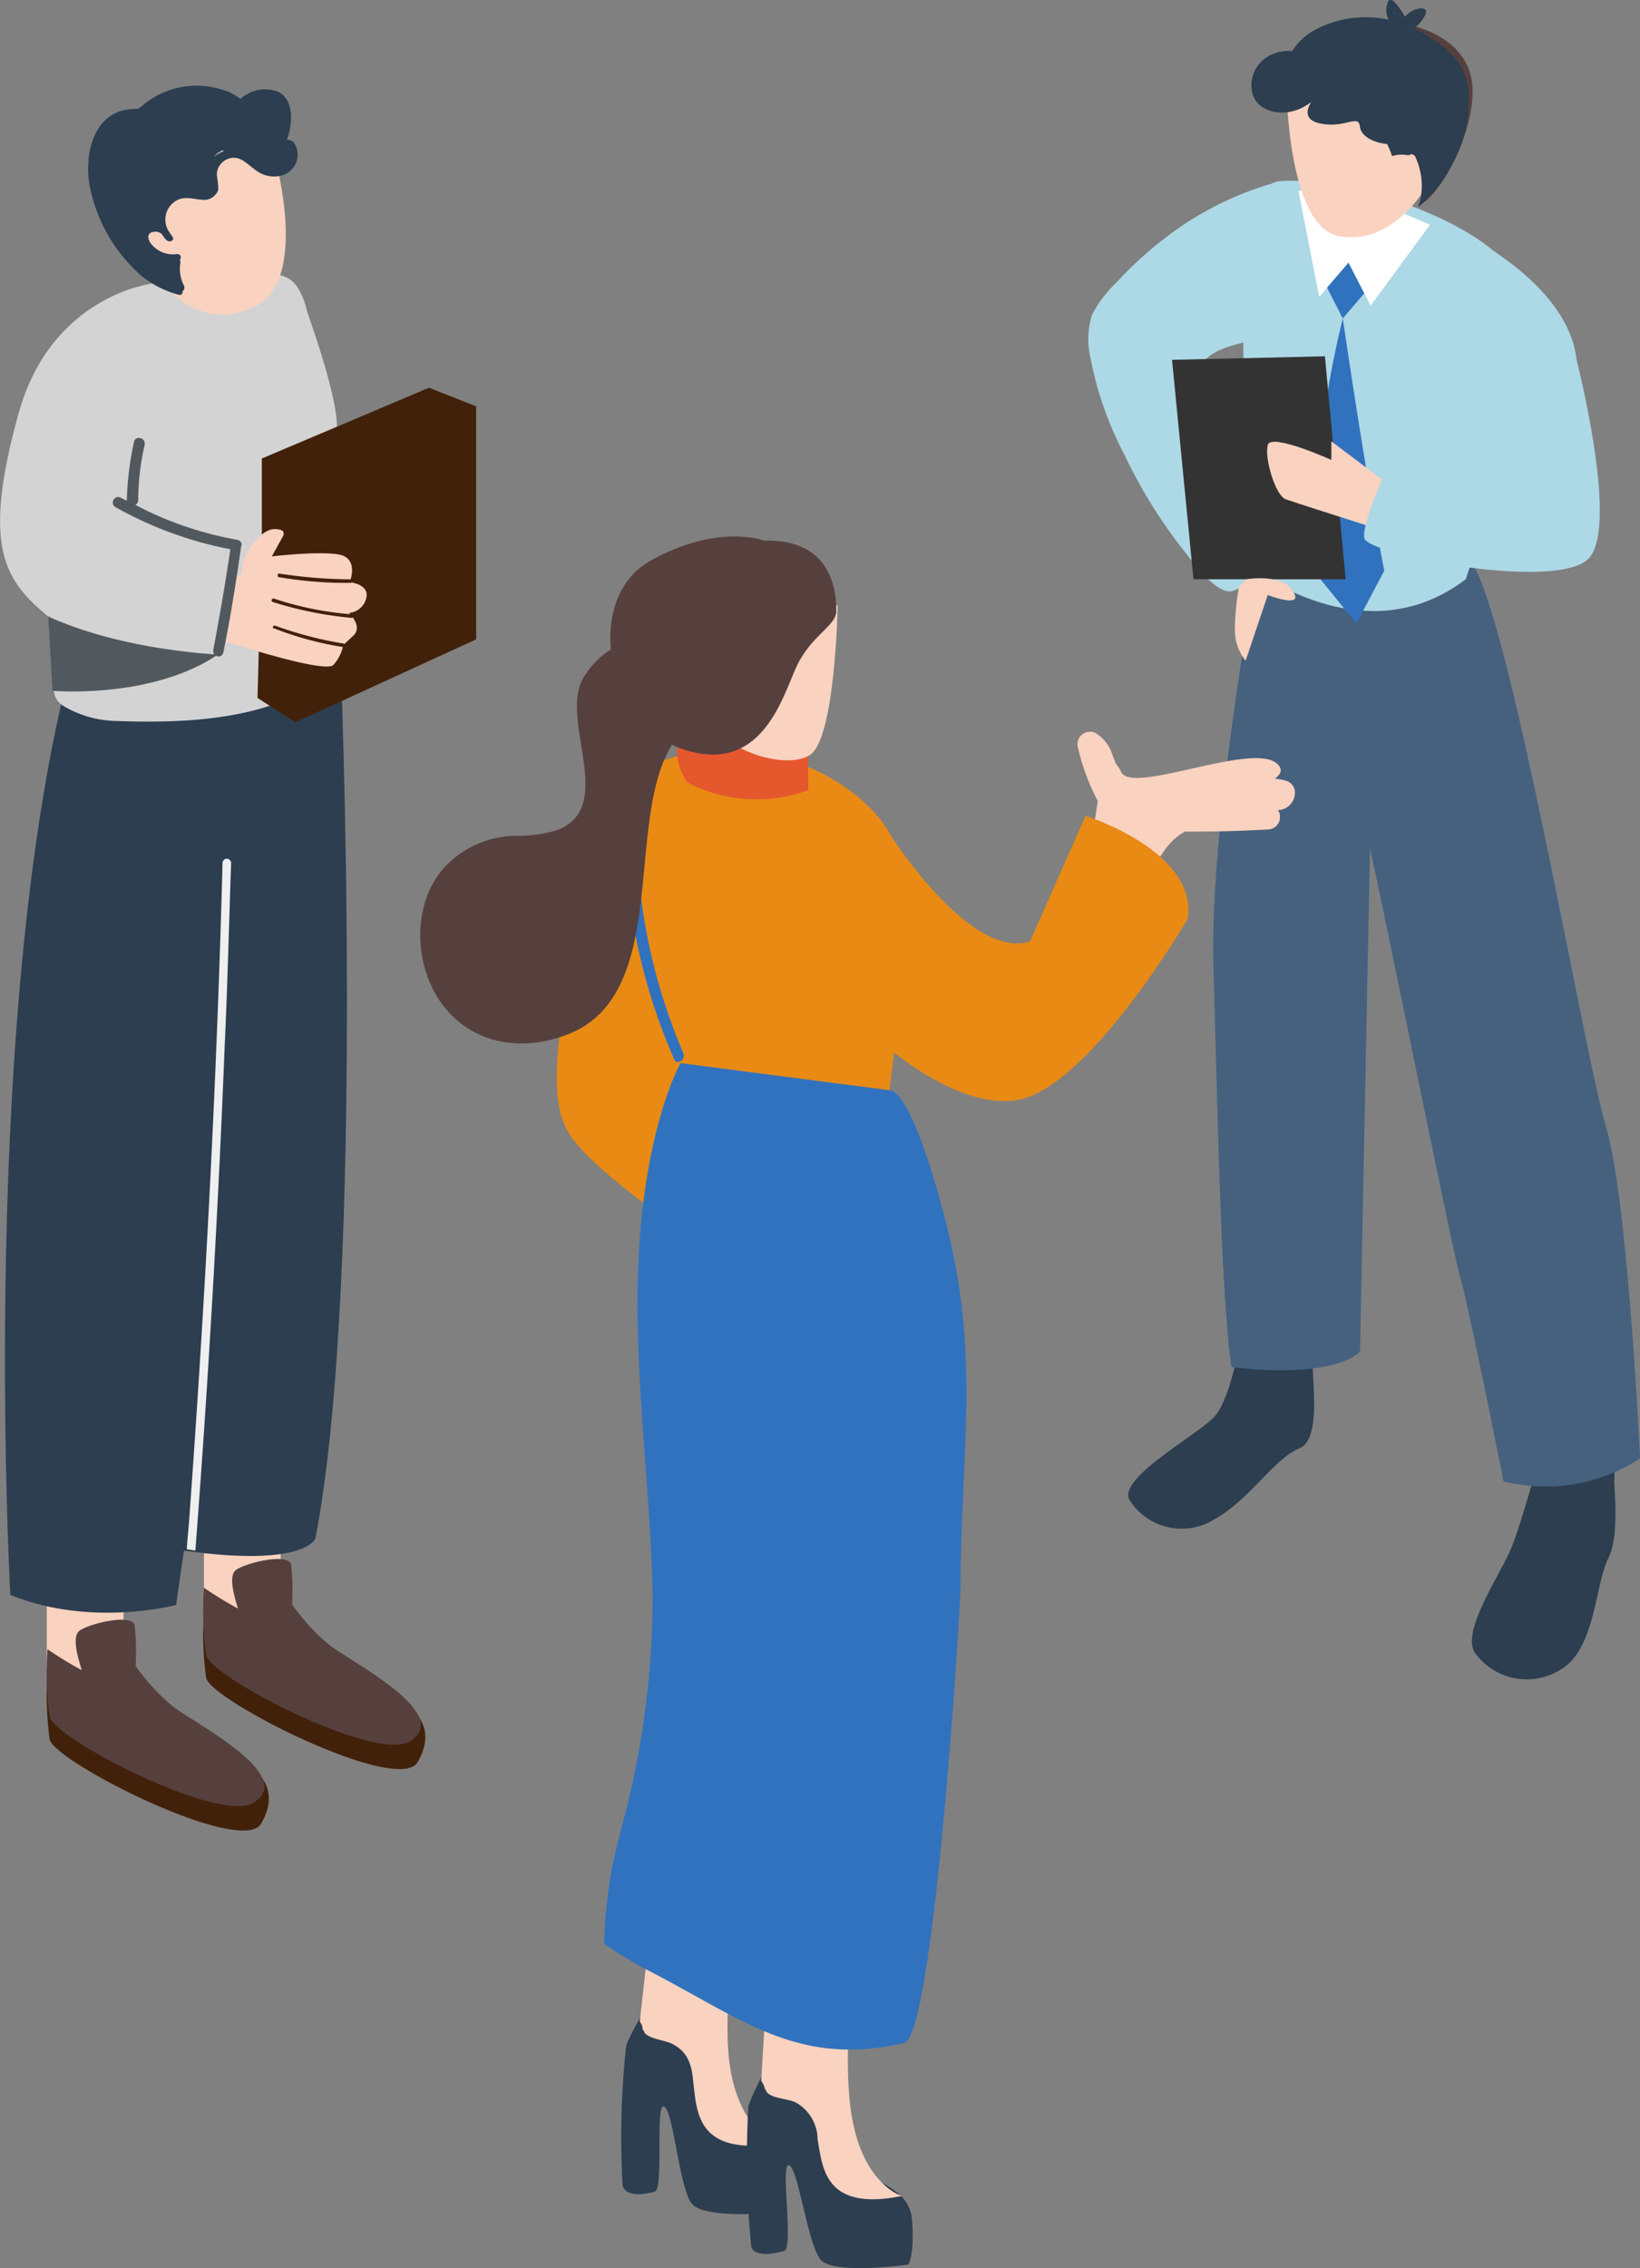 <svg xmlns="http://www.w3.org/2000/svg" width="138.878" height="192" viewBox="0 0 138.878 192">
  <rect x="0" y="0" width="138.878" height="192" fill="#808080" stroke="none"/>
  <g id="グループ_178" data-name="グループ 178" transform="translate(-1224 -1272)">
    <g id="Character_Male_2" transform="translate(1316.163 1272)">
      <path id="パス_1705" data-name="パス 1705" d="M352.345,285.2h0c-.968,0-2.36,1.029-3.267,1.452l-2.42,1.21s-1.634,6.05-2.541,8.289-4.3,7.079-3.086,8.894a5.4,5.4,0,0,0,7.2,1.452c3.025-1.694,2.965-7.321,4.114-9.5.908-1.815.484-5.627.484-6.474A19.631,19.631,0,0,0,352.345,285.2Z" transform="translate(-308.292 -165.135)" fill="#2c3e50"/>
      <path id="パス_1706" data-name="パス 1706" d="M308.058,267h0c-.968,0-2.36,1.029-3.207,1.452l-2.42,1.21s-.847,6.595-2.541,8.289-8.228,5.2-7.079,7.018a5.225,5.225,0,0,0,7.079,1.634c3.086-1.694,5.082-5.143,7.26-6.05,1.876-.726,1.089-5.627,1.15-7.26A21.976,21.976,0,0,0,308.058,267Z" transform="translate(-289.295 -157.947)" fill="#2c3e50"/>
      <path id="パス_1707" data-name="パス 1707" d="M308.4,164.9s-4.175,22.325-3.812,34.546.605,27.226,1.513,33.881c0,0,8.107,1.15,10.89-1.271,0,0,.847-42.9.847-42.653,1.271,5.627,7.079,34.546,7.684,36.482s3.63,17.122,3.63,17.122a14.653,14.653,0,0,0,11.556-1.936s-1.029-21.962-2.9-28.133-8.41-44.952-11.616-47.977" transform="translate(-293.99 -117.618)" fill="#3172be"/>
      <path id="パス_1708" data-name="パス 1708" d="M308.4,164.9s-4.175,22.325-3.812,34.546.605,27.226,1.513,33.881c0,0,8.107,1.15,10.89-1.271,0,0,.847-42.9.847-42.653,1.271,5.627,7.079,34.546,7.684,36.482s3.63,17.122,3.63,17.122a14.653,14.653,0,0,0,11.556-1.936s-1.029-21.962-2.9-28.133-8.41-44.952-11.616-47.977" transform="translate(-293.99 -117.618)" fill="#51595f" opacity="0.67"/>
      <path id="パス_1709" data-name="パス 1709" d="M327.6,145.772s7.2-20.873,4.3-25.653-14.52-8.531-20.086-8.047-2,33.457-1.089,33.7S319.793,151.7,327.6,145.772Z" transform="translate(-295.645 -96.735)" fill="#add8e6"/>
      <path id="パス_1710" data-name="パス 1710" d="M335.013,119.53,326.3,115.9c-1.573,7.684-3.207,15.307-4.9,22.93l12.161,2.118s7.26-3.993,8.349-10.285S335.315,119.833,335.013,119.53Z" transform="translate(-300.64 -98.264)" fill="#add8e6"/>
      <path id="パス_1711" data-name="パス 1711" d="M303.854,124.8s-1.15-11.374-1.15-12.4a27.273,27.273,0,0,0-9.317,4.78,31.782,31.782,0,0,0-3.933,3.63,10.1,10.1,0,0,0-2.057,2.723,6.938,6.938,0,0,0-.121,3.691,29.366,29.366,0,0,0,2.844,8.107,42.767,42.767,0,0,0,5.2,8.349c.605.787,2.723,3.691,4.054,3.207,2.662-.968,3.812-4.054,3.812-4.054s-1.21-2.42-2.6-5.445c-.786-1.815-4.356-5.869-4.84-8.652a12.1,12.1,0,0,1,1.15-1.331C298.711,125.65,301.676,125.952,303.854,124.8Z" transform="translate(-287.087 -96.881)" fill="#add8e6"/>
      <path id="パス_1712" data-name="パス 1712" d="M316.5,113.427l1.755,8.954,2.481-2.9,1.876,3.63,5.022-6.837S319.888,112.641,316.5,113.427Z" transform="translate(-298.705 -97.243)" fill="#fff"/>
      <path id="パス_1713" data-name="パス 1713" d="M314.8,95.922s0,12.221,4.477,13.008c4.9.847,7.684-4.719,7.684-4.719s.605-10.769-4.235-11.737S314.921,94.41,314.8,95.922Z" transform="translate(-298.033 -88.934)" fill="#f9d2c0"/>
      <path id="パス_1714" data-name="パス 1714" d="M329.2,107.749s1.21-4.659,2.481-3.146-2.118,4.9-2.118,4.9" transform="translate(-303.721 -93.682)" fill="#f9d2c0"/>
      <path id="パス_1715" data-name="パス 1715" d="M331.1,90.1s4.356.484,5.627,3.933-2,10.406-4.356,11.5l2.844-6.05-.121-4.114Z" transform="translate(-304.471 -88.073)" fill="#56403d"/>
      <path id="パス_1716" data-name="パス 1716" d="M328.3,94.282c-.363-2.42-1.936-3.63-4.054-4.84-.182-.121-.363-.182-.544-.3a3.185,3.185,0,0,0,.968-1.21c.06-.182.06-.363-.121-.424-.06,0-.121-.061-.181-.061a2,2,0,0,0-1.452.726,5.372,5.372,0,0,0-.968-1.331.368.368,0,0,0-.484,0v.121a1.733,1.733,0,0,0,.061,1.452,9.109,9.109,0,0,0-6.413.968,5.231,5.231,0,0,0-1.755,1.694,3.484,3.484,0,0,0-1.755.3,2.846,2.846,0,0,0-1.634,3.146c.3,1.452,1.876,1.936,3.207,1.694a4.172,4.172,0,0,0,1.815-.847c-.423.666-.605,1.513.665,1.815,2.239.484,3.328-.847,3.449.3.121.908,1.392,1.392,2.3,1.452a7.638,7.638,0,0,1,.424,1.029,2.69,2.69,0,0,1,1.392-.061.368.368,0,0,1,.484,0l.06.061a5.828,5.828,0,0,1,.3,4.3,12.267,12.267,0,0,0,2.9-3.691A11.315,11.315,0,0,0,328.3,94.282Zm-6.353-6.534.061.121v.121c.06.121.06.182.121.3A2.815,2.815,0,0,1,321.947,87.748Z" transform="translate(-296.105 -86.75)" fill="#2c3e50"/>
      <path id="パス_1717" data-name="パス 1717" d="M320.5,125.618l1.331,2.6,1.815-2.118-1.331-2.6Z" transform="translate(-300.285 -101.266)" fill="#3172be"/>
      <path id="パス_1718" data-name="パス 1718" d="M321.245,131.3s1.876,12.947,3.509,21.357l-2.36,4.477-3.086-3.812C319.248,153.322,317.978,144.489,321.245,131.3Z" transform="translate(-299.698 -104.347)" fill="#3172be"/>
      <path id="パス_1719" data-name="パス 1719" d="M313.5,155.476,311.747,136.6l-12.947.3,1.815,18.574Z" transform="translate(-291.713 -106.44)" fill="#333"/>
      <path id="パス_1720" data-name="パス 1720" d="M323.174,152.735l-5.627-4.235v1.573s-5.082-2.3-5.385-1.271c-.3,1.15.665,4.3,1.513,4.6s4.477,1.452,4.477,1.452l2.844.908Z" transform="translate(-296.969 -111.141)" fill="#f9d2c0"/>
      <path id="パス_1721" data-name="パス 1721" d="M343.6,136.6s3.691,14.157,1.15,17.061-18.876-.242-19.058-1.694,2.118-6.232,2.118-6.232l9.136.968" transform="translate(-302.332 -106.44)" fill="#add8e6"/>
      <path id="パス_1722" data-name="パス 1722" d="M308.568,167.742s3.388-.605,4.114,1.331c.363,1.029-2.3,0-2.3,0l-1.876,5.566a4.161,4.161,0,0,1-.908-2.481,20.328,20.328,0,0,1,.363-3.812Z" transform="translate(-295.189 -118.705)" fill="#f9d2c0"/>
    </g>
    <g id="Character_Male_1" transform="translate(1224 1279.254)">
      <path id="パス_1723" data-name="パス 1723" d="M141.355,320.6a32.643,32.643,0,0,0,3.328,2c1.513,0,4.3.3,3.449-1.634a18.1,18.1,0,0,0,3.691,4.356c1.634,1.392,10.769,2.723,7.623,8.168-1.634,2.783-17.485-5.2-17.908-7.139A28.544,28.544,0,0,1,141.355,320.6Z" transform="translate(-137.334 -186.372)" fill="#42210b"/>
      <path id="パス_1724" data-name="パス 1724" d="M148.2,305.4a31.259,31.259,0,0,0-.242,8.228c.061.605.182,1.21.3,1.876l-6.958-1.15v-8.894h6.9Z" transform="translate(-137.339 -180.368)" fill="#f9d2c0"/>
      <path id="パス_1725" data-name="パス 1725" d="M141.355,317.5a32.639,32.639,0,0,0,3.328,2c1.513,0,4.3.3,3.449-1.634a18.1,18.1,0,0,0,3.691,4.356c1.634,1.392,10.83,5.929,6.958,8.289-2.844,1.755-16.819-5.385-17.243-7.321A27.959,27.959,0,0,1,141.355,317.5Z" transform="translate(-137.334 -185.148)" fill="#56403d"/>
      <path id="パス_1726" data-name="パス 1726" d="M145.925,317.927c-.061-.484-1.089-3.025-.242-3.63s4.356-1.452,4.659-.484a21.566,21.566,0,0,1,0,4.477" transform="translate(-138.939 -183.518)" fill="#56403d"/>
      <path id="パス_1727" data-name="パス 1727" d="M163.255,312a32.639,32.639,0,0,0,3.328,2c1.513,0,4.3.3,3.449-1.634a18.1,18.1,0,0,0,3.691,4.356c1.634,1.392,10.769,2.723,7.623,8.168-1.634,2.783-17.485-5.2-17.908-7.139A28.545,28.545,0,0,1,163.255,312Z" transform="translate(-145.984 -182.975)" fill="#42210b"/>
      <path id="パス_1728" data-name="パス 1728" d="M170.2,296.8a31.259,31.259,0,0,0-.242,8.228c.061.605.181,1.21.3,1.876l-6.958-1.15V296.8Z" transform="translate(-146.029 -176.971)" fill="#f9d2c0"/>
      <path id="パス_1729" data-name="パス 1729" d="M163.255,308.9a32.644,32.644,0,0,0,3.328,2c1.513,0,4.3.3,3.449-1.634a18.1,18.1,0,0,0,3.691,4.356c1.634,1.392,10.83,5.929,6.958,8.289-2.844,1.755-16.819-5.385-17.243-7.321A27.958,27.958,0,0,1,163.255,308.9Z" transform="translate(-145.984 -181.751)" fill="#56403d"/>
      <path id="パス_1730" data-name="パス 1730" d="M167.825,309.427c-.06-.484-1.089-3.025-.242-3.63s4.356-1.452,4.659-.484a21.566,21.566,0,0,1,0,4.477" transform="translate(-147.589 -180.16)" fill="#56403d"/>
      <path id="パス_1731" data-name="パス 1731" d="M163.855,177.571s2.178,52.636-2.118,74.779c0,0-.847,2.481-11.132,1.029l-.666,4.6s-7.2,1.936-14.036-.847c0,0-2.844-51.123,5.687-80.83" transform="translate(-135.028 -129.375)" fill="#2c3e50"/>
      <path id="パス_1732" data-name="パス 1732" d="M165.537,139.3c1.755-.605-1.694-9.983-2.057-11.132a6.163,6.163,0,0,0-.847-2.057c-1.21-1.694-3.63-.847-5.324-.847a42.11,42.11,0,0,0-6.776.605,11.953,11.953,0,0,0-3.57,1.271c-3.509,4.961-4.719,11.072-5.082,17.061-.182,3.267-.182,6.595-.182,9.922a54.846,54.846,0,0,0,.363,6.292,1.673,1.673,0,0,0,.786,1.21,9.093,9.093,0,0,0,4.114,1.271c6.171.242,13.734,0,18.574-4.054a9.946,9.946,0,0,0,.847-1.331l-.847-18.211Z" transform="translate(-137.497 -109.132)" fill="#d3d3d3"/>
      <path id="パス_1733" data-name="パス 1733" d="M171.163,153.947V146.99L185.32,141l3.993,1.573V162.3l-15.307,7.018-3.207-2.057" transform="translate(-148.992 -115.432)" fill="#42210b"/>
      <path id="パス_1734" data-name="パス 1734" d="M138.9,154.654c-3.63-3.025-5.808-5.687-2.541-17.364,2.844-9.983,11.374-10.89,11.374-10.89" transform="translate(-134.754 -109.665)" fill="#d3d3d3"/>
      <path id="パス_1735" data-name="パス 1735" d="M165.968,107.782s2.723,9.983-1.755,12.161-7.684-1.089-9.015-4.054-.847-9.922,4.961-10.648C165.181,104.575,165.968,107.782,165.968,107.782Z" transform="translate(-142.586 -101.272)" fill="#f9d2c0"/>
      <path id="パス_1736" data-name="パス 1736" d="M163.917,103.314c.484-1.21.666-3.388-.726-4.054a3.108,3.108,0,0,0-3.207.605,4.316,4.316,0,0,0-1.755-.847,7.066,7.066,0,0,0-6.595,1.452c-.061.061-.182.121-.242.182a1.03,1.03,0,0,1-.424.061c-3.509.061-4.3,4.054-3.691,6.776a13.564,13.564,0,0,0,4.3,7.321,8.5,8.5,0,0,0,3.207,1.634.231.231,0,0,0,.3-.182v-.121a.379.379,0,0,0,.121-.484h0a3.072,3.072,0,0,1-.3-1.936c0-.121,0-.182-.061-.242a.292.292,0,0,0,0-.424.364.364,0,0,0-.242-.061,2.373,2.373,0,0,1-2.057-.726c-.363-.363-.605-1.029.061-1.15a.837.837,0,0,1,.726.182,2.525,2.525,0,0,0,.363.484c.061.061.121.061.182.121.242.061.545-.121.363-.363l-.363-.545a1.855,1.855,0,0,1,.363-2.3c.847-.726,1.573-.363,2.541-.3a1.263,1.263,0,0,0,1.331-.847,8.2,8.2,0,0,0-.121-1.21,1.437,1.437,0,0,1,.908-1.392c1.029-.423,1.694.484,2.42.968a2.514,2.514,0,0,0,2.178.424,1.83,1.83,0,0,0,1.271-2.239,1.893,1.893,0,0,0-.3-.605A.9.9,0,0,0,163.917,103.314Zm-6.171,1.452a1.631,1.631,0,0,1,.484-.424c.061,0,.121-.061.182-.121h.061l.121.06a2.374,2.374,0,0,0-.847.484Zm5.748-2.118h0a2.62,2.62,0,0,1,.061-.3.453.453,0,0,0-.061.3Z" transform="translate(-139.628 -98.74)" fill="#2c3e50"/>
      <path id="パス_1737" data-name="パス 1737" d="M161.626,265.465q1.634-21.327,2.481-42.714c.242-5.143.363-10.285.545-15.488a.363.363,0,0,0-.726,0c-.484,18.332-1.452,36.664-2.783,55-.061,1.029-.182,2.057-.242,3.086Z" transform="translate(-145.081 -141.462)" fill="#efefef"/>
      <path id="パス_1738" data-name="パス 1738" d="M176.314,165.267s.666-1.573-.424-2.178-6.171,0-6.171,0l.968-1.755c.121-.363-.061-.484-.484-.545-1.15-.182-2.118,1.21-2.6,2.057a2.978,2.978,0,0,0-.363,1.029c-.061.3,0,.726-.242.847a3.542,3.542,0,0,1-.787-.121c-.363,1.876-.787,3.691-1.21,5.506l2.178.605s7.018,2.239,7.744,1.573a3.465,3.465,0,0,0,.847-1.694l.847-.787c.847-.787-.363-1.936-.363-1.936a1.616,1.616,0,0,0,1.452-1.21C178.068,165.448,176.314,165.267,176.314,165.267Z" transform="translate(-146.701 -123.242)" fill="#f9d2c0"/>
      <path id="パス_1739" data-name="パス 1739" d="M173.789,167a40.778,40.778,0,0,0,6.05.484c.182,0,.182.3-.061.3a34,34,0,0,1-6.05-.484C173.547,167.3,173.607,166.935,173.789,167Z" transform="translate(-150.105 -125.697)" fill="#42210b"/>
      <path id="パス_1740" data-name="パス 1740" d="M172.972,170.495a27.158,27.158,0,0,0,6.595,1.331c.061,0,.121.121.121.182a.13.13,0,0,1-.121.121,31.653,31.653,0,0,1-6.655-1.331A.155.155,0,1,1,172.972,170.495Z" transform="translate(-149.772 -127.079)" fill="#42210b"/>
      <path id="パス_1741" data-name="パス 1741" d="M173.16,174.295a31.522,31.522,0,0,0,5.808,1.513c.061,0,.121.121.121.182a.13.13,0,0,1-.121.121,28.022,28.022,0,0,1-5.869-1.573C172.857,174.537,172.918,174.234,173.16,174.295Z" transform="translate(-149.839 -128.58)" fill="#42210b"/>
      <path id="パス_1742" data-name="パス 1742" d="M157.593,156.66a29.691,29.691,0,0,1-8.712-2.965.5.5,0,0,0,.242-.363,20.926,20.926,0,0,1,.544-4.719c.121-.605-.787-.847-.908-.242a27.125,27.125,0,0,0-.605,4.961h0a3.6,3.6,0,0,1-.484-.242.462.462,0,0,0-.484.787,32.485,32.485,0,0,0,9.741,3.57q-.635,4.265-1.452,8.531a.767.767,0,0,0,.061.363c-1.694-.121-8.47-.666-14.036-3.207l.363,6.292s8.228.726,13.855-2.965a.394.394,0,0,0,.545-.121c0-.061.061-.061.061-.121.605-2.965,1.089-5.99,1.513-9.015C157.956,157.023,157.835,156.781,157.593,156.66Z" transform="translate(-137.418 -118.205)" fill="#51595f"/>
    </g>
    <g id="Character_Female" transform="translate(1259.587 1317.413)">
      <path id="パス_1743" data-name="パス 1743" d="M303.977,194.252a1.036,1.036,0,0,0-.726-.968,5.449,5.449,0,0,0-.968-.182c.484-.363.665-.726.3-1.15-1.815-2.178-12.282,2.541-13.31.605a2.5,2.5,0,0,0-.424-.666c-.121-.242-.182-.484-.3-.726a3.4,3.4,0,0,0-1.452-1.936,1.083,1.083,0,0,0-1.392.424,1.041,1.041,0,0,0-.121.726,18.307,18.307,0,0,0,1.694,4.6,41.437,41.437,0,0,1-1.452,6.716c-.363,1.21,1.513,1.755,1.936.544h0a.975.975,0,0,0,.423.242,1.052,1.052,0,0,0,1.089.242.976.976,0,1,0,1.936.242c.666-2.057,1.513-4.3,3.449-5.385h.908q3.086,0,6.171-.182a1.037,1.037,0,0,0,.968-1.15.687.687,0,0,0-.181-.484A1.486,1.486,0,0,0,303.977,194.252Z" transform="translate(-229.908 -172.599)" fill="#f9d2c0"/>
      <path id="パス_1744" data-name="パス 1744" d="M235.544,378.6c-.061-2.9-3.388-3.086-4.235-5.082a5.526,5.526,0,0,1-.242-2.42,1.241,1.241,0,0,1-1.271-1.271v-.061a17.44,17.44,0,0,1,.847-4.3l-4.538-4.175s-3.63,5.808-3.993,7.079a71.421,71.421,0,0,0-.3,11.858c.3.968,1.936.726,2.723.484s0-7.563.787-7.2,1.271,6.716,2.3,8.168,7.381.786,7.381.786S235.6,381.507,235.544,378.6Z" transform="translate(-204.673 -240.607)" fill="#2c3e50"/>
      <path id="パス_1745" data-name="パス 1745" d="M231.923,365.746c-.787-5.445,1.089-15.246,1.089-15.246l-7.5.605-1.21,10.951a1.075,1.075,0,0,1,.242.605c0,.061,0,.121.06.121.061.061.061.121.121.242.484.544,1.815.605,2.42.968,1.331.726,1.573,1.876,1.694,3.267.3,2.42.3,6.111,6.9,5.143C235.8,372.341,232.71,371.191,231.923,365.746Z" transform="translate(-205.711 -236.341)" fill="#f9d2c0"/>
      <path id="パス_1746" data-name="パス 1746" d="M253.264,386.319c-.242-2.9-3.509-2.9-4.477-4.84a5.494,5.494,0,0,1-.363-2.42,1.275,1.275,0,0,1-1.331-1.21v-.121a14.8,14.8,0,0,1,.666-4.3l-4.719-3.933s-3.328,5.99-3.63,7.26a76.662,76.662,0,0,0,.242,11.858c.3.908,1.936.605,2.783.363s-.363-7.563.423-7.26,1.573,6.655,2.662,7.986,7.442.424,7.442.424S253.506,389.223,253.264,386.319Z" transform="translate(-211.624 -243.846)" fill="#2c3e50"/>
      <path id="パス_1747" data-name="パス 1747" d="M249.044,373.507c-1.089-5.445.363-15.307.363-15.307l-7.442.908-.666,11.011a1.893,1.893,0,0,1,.3.6c0,.061,0,.121.061.121l.121.242c.484.544,1.815.544,2.42.847a3.616,3.616,0,0,1,1.876,3.146c.424,2.42.605,6.111,7.139,4.78C253.158,379.859,250.073,378.891,249.044,373.507Z" transform="translate(-212.426 -239.382)" fill="#f9d2c0"/>
      <path id="パス_1748" data-name="パス 1748" d="M221.1,193.6s-4.3,1.271-6.292,11.858-3.146,16.517-.908,19.723,9.983,8.349,9.983,8.349l9.136-12.221" transform="translate(-201.12 -174.367)" fill="#e98a15"/>
      <path id="パス_1749" data-name="パス 1749" d="M226.557,218.161s-10.346-21.659-2.057-25.35,18.634,1.755,20.328,7.2-.787,21.9-.787,21.9S233.091,222.215,226.557,218.161Z" transform="translate(-204.519 -173.579)" fill="#e98a15"/>
      <path id="パス_1750" data-name="パス 1750" d="M256.557,201.142s7.2,12.04,12.705,10.406l4.719-10.648s9.5,2.965,8.652,8.712c0,0-8.47,14.52-14.581,15.367s-13.552-6.9-13.552-6.9" transform="translate(-217.639 -177.251)" fill="#e98a15"/>
      <path id="パス_1751" data-name="パス 1751" d="M222.991,312.276c8.107,4.175,12.705,8.228,21.72,6.171,2.541-.605,4.78-36.845,4.78-38.721.061-11.919,1.694-19.542-1.331-31.1-.424-1.634-2.783-10.588-4.659-10.83l-17.727-2.3s-3.449,6.05-3.63,19.058c-.121,8.652,1.089,17.3,1.271,25.955a73.834,73.834,0,0,1-1.513,15c-.484,2.541-1.331,5.324-1.936,8.107a46.112,46.112,0,0,0-.666,6.413A33.324,33.324,0,0,0,222.991,312.276Z" transform="translate(-203.736 -190.917)" fill="#3172be"/>
      <path id="パス_1752" data-name="パス 1752" d="M230.485,193.268c-.363-.181-2.057-3.449.242-4.3s9.983-.061,9.922,1.392,0,3.509,0,3.509A12.663,12.663,0,0,1,230.485,193.268Z" transform="translate(-207.782 -172.402)" fill="#e5572c"/>
      <path id="パス_1753" data-name="パス 1753" d="M227.2,222.438a49.049,49.049,0,0,1-3.933-17.364c0-.666-1.029-.666-.968,0a48.974,48.974,0,0,0,4.114,17.848C226.594,223.527,227.441,222.982,227.2,222.438Z" transform="translate(-204.919 -178.702)" fill="#3172be"/>
      <path id="パス_1754" data-name="パス 1754" d="M207.384,178.9c-2.057,3.57,2.783,10.769-2.057,12.826a10.735,10.735,0,0,1-3.388.544,8.393,8.393,0,0,0-6.474,2.844c-2.6,3.086-2.42,8.168-.061,11.374,2.662,3.63,7.2,4.114,11.072,2.42,9.2-4.114,3.328-21.538,10.225-26.258l.363-7.865C217,174.79,210.046,174.306,207.384,178.9Z" transform="translate(-193.575 -166.932)" fill="#56403d"/>
      <path id="パス_1755" data-name="パス 1755" d="M244.848,171.4s-.182,11.314-2.36,12.705-8.349-.666-8.591-3.812S244.848,171.4,244.848,171.4Z" transform="translate(-209.5 -165.598)" fill="#f9d2c0"/>
      <path id="パス_1756" data-name="パス 1756" d="M233.2,162.167s-3.872-1.513-9.62,1.694-3.812,13.794,2.783,15.972,8.349-4.3,9.559-6.958,3.388-3.509,3.388-4.719S239.248,161.986,233.2,162.167Z" transform="translate(-204.081 -161.811)" fill="#56403d"/>
    </g>
  </g>
</svg>
